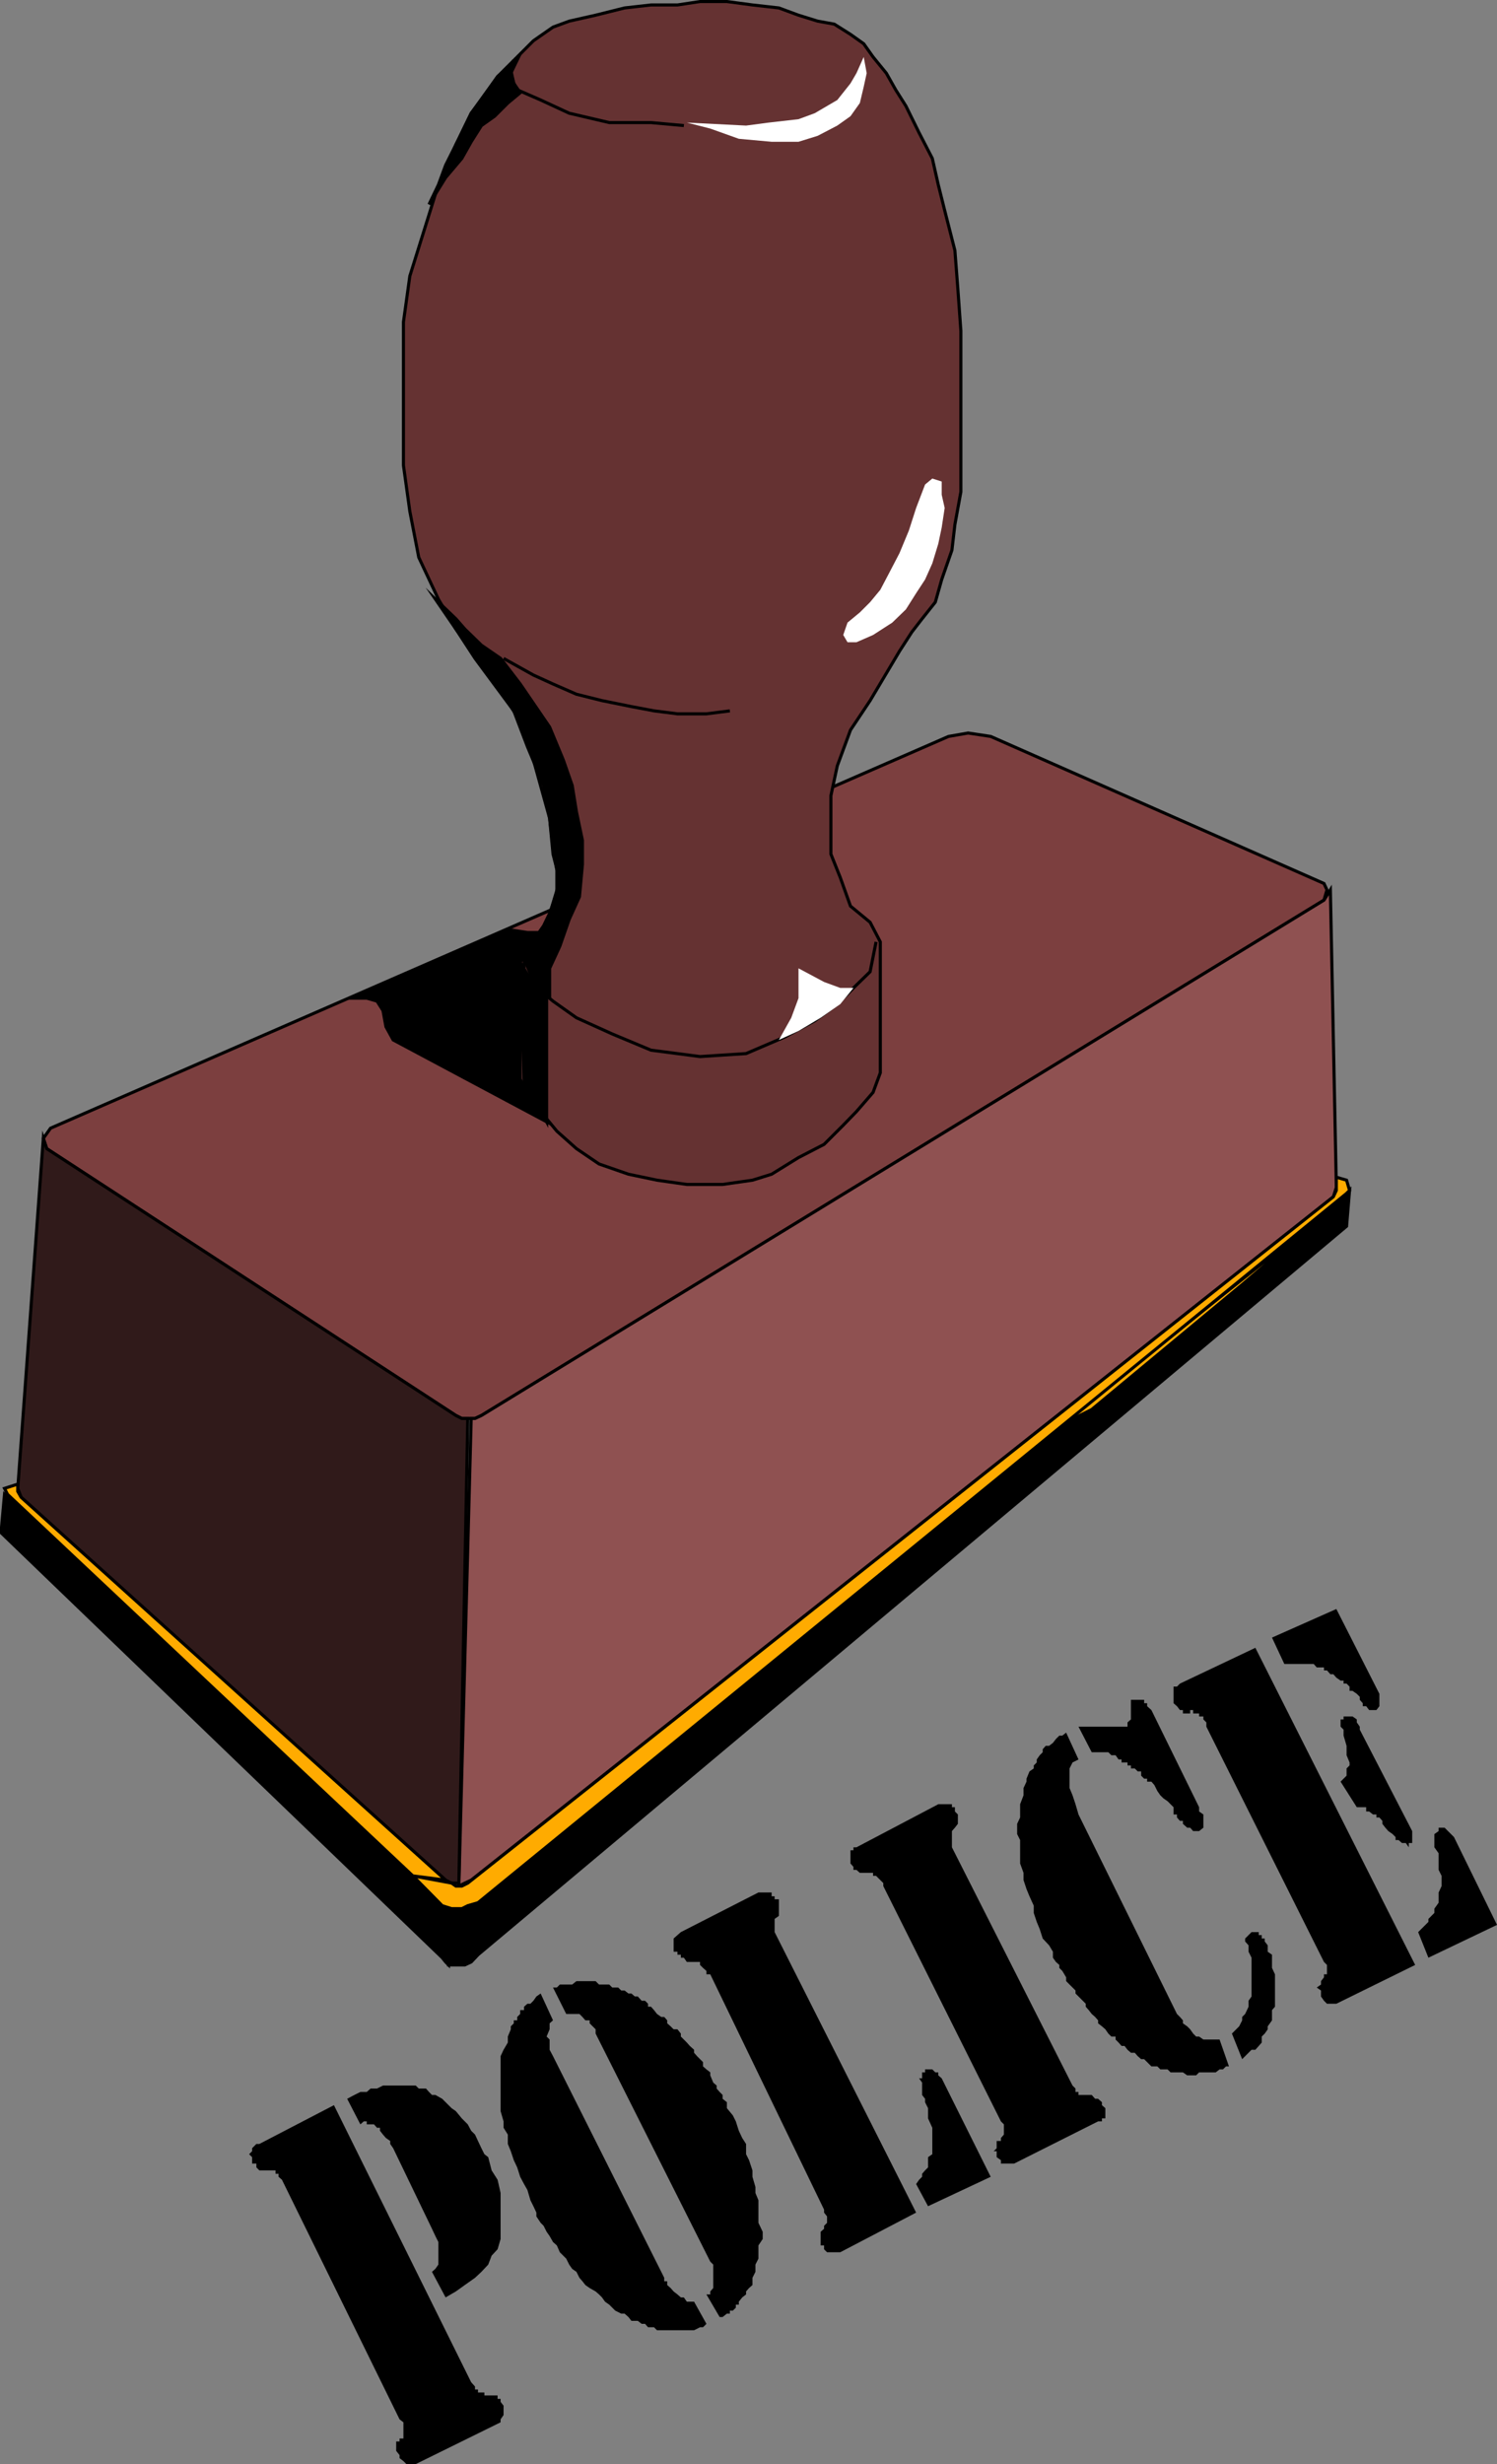 <svg xmlns="http://www.w3.org/2000/svg" width="351.261" height="578.062"><rect width="100%" height="100%" fill="#808080" stroke="none"/><path fill="#7c3f3f" d="m222.562 172.761 4.602-.8 5.3.8 78.2 34.5.699 1.5-.7 2.403-197.698 120.898-1.5.7h-3.102l-1.398-.7-96-62.601-.801-2.399 1.699-2.398 210.7-91.903"/><path fill="none" stroke="#000" stroke-miterlimit="10" stroke-width=".726" d="m222.562 172.761 4.602-.8 5.3.8 78.2 34.5.699 1.5-.7 2.403-197.698 120.898-1.5.7h-3.102l-1.398-.7-96-62.601-.801-2.399 1.699-2.398zm0 0"/><path fill="#653232" d="m129.761 200.363-.796-8.402-3.801-13.7-3.801-10.097-6-9.801-8.398-10.8-4.102-7-4.602-9.802-2.097-10.8-1.5-10.797V75.562l1.5-10.8 3.097-9.899 2.903-9.3 4.8-11.602 3.598-7.399 6.2-8.601 5.3-5.297 3.102-3.102 4.597-3.199 3.801-1.402 6.2-1.399 6.8-1.699 6.2-.7h6.203l5.296-.8h6.301l6 .8 6.2.7 4.601 1.7 4.5 1.398 3.898.703 3.801 2.398 3.102 2.2 2.199 3.101 3.102 3.8 2.199 3.9 2.398 3.8 3.102 6.3 3.097 6 1.403 6.2 1.5 6 2.398 9.398.7 9.102.703 9.8v37.7l-1.403 7.7-.699 6-2.398 6.898-1.5 5.3-3.102 3.903-2.398 3.097-2.903 4.5-6.898 11.602-4.602 6.898-3.097 8.403-1.5 7v13.699l2.199 5.5 2.398 6.7 4.602 3.8 2.398 4.598v30.703l-1.699 4.597-3.898 4.5-3.102 3.2-4.5 4.5-6 3.101-6.3 3.899-4.5 1.402-7 1h-8.4l-7-1-6.698-1.402-6.903-2.399-5.3-3.601-4.598-4.098-3.801-4.602-3.102-4.5-.796-3.097V224.76l2.199-3.8 3.097-3.797 1.5-5.301 1.602-5.3-1.602-6.2"/><path fill="none" stroke="#000" stroke-miterlimit="10" stroke-width=".726" d="m129.761 200.363-.796-8.402-3.801-13.7-3.801-10.097-6-9.801-8.398-10.8-4.102-7-4.602-9.802-2.097-10.8-1.5-10.797V75.562l1.5-10.8 3.097-9.899 2.903-9.3 4.8-11.602 3.598-7.399 6.2-8.601 5.3-5.297 3.102-3.102 4.597-3.199 3.801-1.402 6.2-1.399 6.8-1.699 6.2-.7h6.203l5.296-.8h6.301l6 .8 6.2.7 4.601 1.7 4.5 1.398 3.898.703 3.801 2.398 3.102 2.2 2.199 3.101 3.102 3.8 2.199 3.9 2.398 3.8 3.102 6.3 3.097 6 1.403 6.2 1.5 6 2.398 9.398.7 9.102.703 9.8v37.7l-1.403 7.7-.699 6-2.398 6.898-1.5 5.3-3.102 3.903-2.398 3.097-2.903 4.5-6.898 11.602-4.602 6.898-3.097 8.403-1.5 7v13.699l2.199 5.5 2.398 6.7 4.602 3.8 2.398 4.598v30.703l-1.699 4.597-3.898 4.5-3.102 3.2-4.5 4.5-6 3.101-6.3 3.899-4.5 1.402-7 1h-8.4l-7-1-6.698-1.402-6.903-2.399-5.3-3.601-4.598-4.098-3.801-4.602-3.102-4.5-.796-3.097V224.76l2.199-3.8 3.097-3.797 1.5-5.301 1.602-5.3zm0 0"/><path fill="#8f5151" d="M110.562 332.761h.903l1.5-.699 197.699-120.898 1.5-2.403 1.398 69.801-.699 2.2-202.3 160.3-1.5.7-1.4.699 2.9-109.7"/><path fill="none" stroke="#000" stroke-miterlimit="10" stroke-width=".726" d="M110.562 332.761h.903l1.5-.699 197.699-120.898 1.5-2.403 1.398 69.801-.699 2.2-202.3 160.3-1.5.7-1.4.699zm0 0"/><path fill="#301a1a" d="m10.164 267.062.8 2.399 96 62.601 1.399.7h1.398l-2.097 109h-1.7l-1.402-.7-99.597-89.8-.801-2.098 6-82.102"/><path fill="none" stroke="#000" stroke-miterlimit="10" stroke-width=".726" d="m10.164 267.062.8 2.399 96 62.601 1.399.7h1.398l-2.097 109h-1.7l-1.402-.7-99.597-89.8-.801-2.098zm0 0"/><path d="m105.261 460.96.704-13.898h-1.403l-103.5-96.5-.699 7.7v1.402l103.398 99.597.801 1 .7.7"/><path fill="none" stroke="#000" stroke-miterlimit="10" stroke-width=".726" d="m105.261 460.96.704-13.898h-1.403l-103.5-96.5-.699 7.7v1.402l103.398 99.597.801 1zm0 0"/><path d="M105.261 460.96h3.801l1.5-.699 1.602-1.699 203.8-170.898.7-8.403-.7.7-204.5 165.601-1.703 1.5h-.699l-1.398.7-1.7-.7-.703 13.899"/><path fill="none" stroke="#000" stroke-miterlimit="10" stroke-width=".726" d="M105.261 460.96h3.801l1.5-.699 1.602-1.699 203.8-170.898.7-8.403-.7.7-204.5 165.601-1.703 1.5h-.699l-1.398.7-1.7-.7zm0 0"/><path fill="#ffab00" d="m248.562 334.46 66-52.796-23.097 19.699-35.301 29.3-7.602 3.798"/><path fill="none" stroke="#000" stroke-miterlimit="10" stroke-width=".726" d="m248.562 334.46 66-52.796-23.097 19.699-35.301 29.3zm0 0"/><path fill="#ffab00" d="m315.965 276.863.699 2.398-.7.7-203.8 166.402-2.403.7-1.398.698h-2.398l-2.204-.699-6.898-7 9.102 1.7 1 .699h1.398l1.398-.7 203.102-161 .7-1.5v-3.097l2.402.699"/><path fill="none" stroke="#000" stroke-miterlimit="10" stroke-width=".726" d="m315.965 276.863.699 2.398-.7.7-203.8 166.402-2.403.7-1.398.698h-2.398l-2.204-.699-6.898-7 9.102 1.7 1 .699h1.398l1.398-.7 203.102-161 .7-1.5v-3.097zm0 0"/><path fill="#ffab00" d="m96.863 440.062-95.102-89.5-.699-1.398 3.102-1v1.699l.8 1.398 99.598 89.801-7.699-1"/><path fill="none" stroke="#000" stroke-miterlimit="10" stroke-width=".726" d="m96.863 440.062-95.102-89.5-.699-1.398 3.102-1v1.699l.8 1.398 99.598 89.801zm0 0"/><path fill="#fff" d="m202.664 13.363-1.7 3.8-1.402 2.4-3.097 3.898-5.301 3.101-3.801 1.399-7 .8-5.3.7-13.9-.7 5.5 1.403 6.7 2.398 7.7.7h6.3l4.5-1.399 4.602-2.402 3.097-2.2 2.2-3.097.902-3.801.699-3.2-.7-3.8"/><path fill="none" stroke="#000" stroke-miterlimit="10" stroke-width=".726" d="m160.465 29.46-7.704-.699h-9.796l-9.403-2.199-6.699-3.101-5.5-2.399-.8-1.5-.7-3.101.7-2.399"/><path fill="#fff" d="m218.761 112.261-1.699 1.403-2.097 5.5-1.704 5.297-2.199 5.3-2.398 4.602-2.102 4-2.398 2.898-2.403 2.403-2.898 2.398-1 2.899 1 1.703h2.102l3.898-1.703 4.5-2.899 3.2-3.101 2.402-3.797 2.097-3.203 1.7-3.797 1.402-4.602.8-3.8.7-4.598-.7-3.102v-3.101l-2.203-.7"/><path fill="none" stroke="#000" stroke-miterlimit="10" stroke-width=".726" d="m171.261 166.761-5.5.7h-6.796l-5.5-.7-5.301-1-6.903-1.398-6-1.5-5.5-2.402-4.597-2.098-7-3.902m3.898 71.3 3.102 5.301 4.597 3.801 5.5 3.898 8.403 3.801 9.097 3.801 11.5 1.5 10.801-.7 9.102-3.902 7-3.8 5.3-3.899 3.797-3.8 3.903-3.801 1.398-7"/><path fill="#fff" d="M200.261 231.761h-3.097l-3.801-1.398-6-3.2v7l-1.7 4.598-2.902 5.2 4.602-2.098 5.2-3.102 4.6-3.199 3.098-3.8"/><path d="m133.562 215.664-2.199 6.297-2.398 5.203v6.297l-3.801-3.098-2.2-5.602.797-2.097 3.801-5.5 1.403-2.903 1.699-4.8v-5.297l-.903-5.301-.796-6.902-1.403-7.7-3.8-9.097-3.2-8.403-9.097-12.3-4.5-6.899-4.801-7 4.8 4.602 2.098 2.398 3.903 3.801 4.5 3.098 4.597 6 6.903 10.101 3.199 7.7 2.097 6 1 6.199 1.403 6.703v5.597l-.7 7.602-2.402 5.3"/><path fill="none" stroke="#000" stroke-miterlimit="10" stroke-width=".726" d="m133.562 215.664-2.199 6.297-2.398 5.203v6.297l-3.801-3.098-2.2-5.602.797-2.097 3.801-5.5 1.403-2.903 1.699-4.8v-5.297l-.903-5.301-.796-6.902-1.403-7.7-3.8-9.097-3.2-8.403-9.097-12.3-4.5-6.899-4.801-7 4.8 4.602 2.098 2.398 3.903 3.801 4.5 3.098 4.597 6 6.903 10.101 3.199 7.7 2.097 6 1 6.199 1.403 6.703v5.597l-.7 7.602zm0 0"/><path d="m119.164 218.062 4.597.7h2.102l-1.398 3.199-2.403 3.8v27.403l3.102 5.5 3.097 4.5-36-19.203-1.699-3.098-.699-3.8-1.398-2.2-2.403-.7h-3.898l37-16.1"/><path fill="none" stroke="#000" stroke-miterlimit="10" stroke-width=".726" d="m119.164 218.062 4.597.7h2.102l-1.398 3.199-2.403 3.8v27.403l3.102 5.5 3.097 4.5-36-19.203-1.699-3.098-.699-3.8-1.398-2.2-2.403-.7h-3.898zm0 0"/><path d="m122.965 253.164.796 2.398 2.102 3.102 2.398 4.5v-29l-3.097-3.102-3.102-5.3.903 27.402"/><path fill="none" stroke="#000" stroke-miterlimit="10" stroke-width=".726" d="m122.965 253.164.796 2.398 2.102 3.102 2.398 4.5v-29l-3.097-3.102-3.102-5.3zm0 0"/><path d="m112.965 23.46-2.403 3.102-2.898 6-3.102 6.2-1.699 4.601-2.2 4.598 3.9-6.297 3.8-4.5 2.2-3.903 2.402-3.8 3.097-2.2 3.102-3.097 2.898-2.403-1.5-2.199-.699-2.398 1.5-3.102-4.602 3.899-3.796 5.5"/><path fill="none" stroke="#000" stroke-miterlimit="10" stroke-width=".726" d="m112.965 23.46-2.403 3.102-2.898 6-3.102 6.2-1.699 4.601-2.2 4.598 3.9-6.297 3.8-4.5 2.2-3.903 2.402-3.8 3.097-2.2 3.102-3.097 2.898-2.403-1.5-2.199-.699-2.398 1.5-3.102-4.602 3.899zm0 0"/><path d="m294.562 386.562 37.5 74.399-18.5 9.101h-2.199l-.7-.699-.698-1v-1.402l-1-.7 1-.699v-.8l.699-.899v-.7h.699v-2.202l-.7-.7-27.6-55.199v-1l-.7-.699v-.7h-1v-.702h-1.398v-.797h-.704v.797h-1.699v-.797h-.699l-.7-.903-.8-.699v-3.898h.8l.7-.703 17.7-8.399m38.198 66.699.704-.699 1.699-1.699v-.7l.699-.702.7-.7v-1l1-1.398v-2.402l.698-1.5v-2.399l-.699-1.398v-3.903l-1-1.398v-3.102l1-.699v-.8h1.403l.796.8.704.7.699.699 10.097 20.601-16.097 7.7-2.403-6m-34.296-69.098 15.097-6.703 10.102 19.902v2.898l-.7.903h-1.703l-.699-.903h-.8v-.699l-.7-.8v-.7l-.699-.699-1-.7h-.7v-1l-.698-.702h-.704v-.7h-.699l-1-.699-.699-.8h-.7l-.8-.899h-.7v-.7h-1.698l-.704-.8h-6.898l-2.898-6.2m16.097 33.797.7-.699.703-.699v-1.699l.699-.7v-.702l-.7-1.7v-2.199l-.703-2.398v-1.403l-.699-.699v-1.699h.7v-.7h2.101l1 .7v.7l.7 1v.698l12.3 23.801v2.801h-.8v1l-.7-1h-.898l-.801-.7h-.7v-.702l-.703-.7-1-.699-.699-.8-.699-.899v-.7l-.7-.8h-.698v-.7h-.801l-.903-.702h-.699v-1h-2.199l-3.8-6m-25.501 59.101 1.7-1.699.703-1.402v-.797l.699-.703.8-1.7v-1.398l.7-1v-9.102l-.7-1.398v-1.5l-.8-.902v-.7l1.5-1.5h1.699v.7h.7v.8h.698v.7l.704.902v1.5l1 .7v3.1l.699 1.5v7.598l-.7.801v2.399l-1 1.402v.7l-.703 1-.699.698v1.403l-.699.797-.8.902h-.9l-2.198 2.2-2.403-6m-38.898-70.603 2.898 6.301-1.398.7-.7 1.402v4.598l.7 1.703.699 2.097.7 2.403 23.1 46.797.7.703.7.797v.703l1 .699.698.7.704 1 .699.698h.699l1 .7h3.8l2.2 6.3h-.7l-.698.7h-.801l-.903.703h-3.898l-.7.699h-2.1l-1-.7h-2.9l-.698-.702h-1.704l-.699-.7h-1.398l-1.7-1.699h-.703l-.796-.699-.704-.8h-.898l-.8-.7-.7-.902h-.7l-.698-.797-.704-.703v-.7h-1l-.699-.699-.699-1-.8-.699-.9-.7v-.702l-.698-.797-.801-.703-.7-.899-.703-.8v-.7l-2.398-2.398v-.703l-2.2-2.2v-.898l-.902-1.5-.699-.7v-.702l-.8-.7-.7-1v-1.398l-.898-1.5-1.5-1.602-.7-2.199-.703-1.699-.699-2.102v-1.699l-1-2.199-.699-1.7-.7-2.1v-1.7l-.8-2.2v-5.5l-.7-1.402v-2.398l.7-1.5v-3.102l.8-2.097v-1.703l.7-1.5v-.7l.7-1.699 1-.699v-.7l.698-.702v-.7l.704-1 .699-.699v-.699l.699-.8h.8l.9-.7.698-.902.801-.797h.7l.902-.703m2.898-1.399h11.5v-1l.801-.699v-4.602h3.102v.801h.699v.7l1 .902 11.199 22.797v1l1 .703v3.097l-1 .801h-1.398l-.704-.8h-.699l-1-.899v-.7h-.699l-.7-.8v-.7h-.8v-1.702l-1.398-1.399-1-.699-.704-.7-.699-1-.699-1.402-.7-.8h-1v-.7h-.698l-.704-.699v-1h-.796l-.704-.699h-.898v-.7h-.8v-.702h-1.4v-.7h-.698l-.704-1h-1l-.699-.699h-3.898l-3.102-6m-18.199 92.602-27.602-55.203v-.7l-1.699-1.699h-.699v-.699h-3.102l-.796-.7h-.704v-.702l-.699-.797v-3.102h.7v-.699h.703l19.199-10.102h3.199v.7h.7v1l.698.703v2.199l-.699.898-.699.801v3.801l28.3 55.898.7.7v.8h.7v.7h3.1l.802.902h.699l.898.8v.7l.801.7v2.398h-.8v.703h-.9l-19.698 9.898h-3.102v-.8l-1-.7v-1.398h-.7l.7-.703v-1.7h1v-.699l.7-.8v-2.399l-.7-.7m-19.898 14.7.699-1 .699-.7v-.702l.7-.797.698-.703v-2.399l1-.699v-6.2l-1-2.202v-2.399l-.699-1.398v-.801l-.699-.902v-2.899l-.7-1h.7v-1.398h.7v-.703h1.698l.704.703h.699v.699l.8.7 11.5 23.1-14.703 6.9-2.796-5.2m-21.602 6-26.7-55.2h-.902v-.8l-.796-.7-.704-.702v-.7h-3.097l-.7-1h-.703v-.699h-.796v-.699h-.903v-3.102l.903-.8.796-.7 18.204-9.3h3.097v.902h.7v.7h1v3.898l-1 .703v3.097l33.203 65.801-17.801 9.301h-3.102l-.699-.7v-.902h-.8v-3.199l.8-.699v-.7l.7-.702v-1.5l-.7-.899v-.699m-66.5-50.699 2.898 6.297-.796.703v1.398l-.704 1.7.704.699v2.402l.796 1.5 25.403 50.598.699 1.402v.8h.7v.9l.8.698.7.801.902.7.796.699h.704l.699 1h1.699l2.898 5.203-.796.797h-.704l-1.398.703h-8.7l-.698-.703h-1.403l-.699-.797h-.8l-.9-.703h-1.5l-.698-.899-.903-.8h-.8l-1.399-.7-1.398-1.398-1-.703-.704-1-.699-.7-.8-.699-1.399-.8-1-.7-.7-.898-.698-.801-.704-1.402-1-.7-.699-1-.699-1.398-1.5-1.5-.7-1.602-.902-.8-.796-1.399-.704-1-.699-1.398-.699-.703-1-1.5v-.899l-.7-1.5-.698-1.398-.704-2.403-.796-1.398-.903-1.7-.699-2.202-.8-1.7-.7-2.097-.7-1.703v-2.2l-1-1.597v-1.5l-.698-2.403v-12.898l.699-1.5 1-1.7v-1.402l.699-1.699v-.699l.7-.7v-.702h.8v-.797l.7-.703v-.899h.902v-.8l.796-.7h.704l.699-.699.699-1 1-.7m2.898-1.402h.903l.699-.699h2.898l1-.8h4.5l.801.8h2.403l.699.7h1.398l.7.699h.8l.903.703h.699l.8.699h.7l.898 1h.801l.7.7v.698h.698l.704.801.699.899 1 .703h.699l.7.797v.703l.8.699.7.7h.902l.796 1v.698l.704.7.699.703.699.797 1 .902v.7l.7.8.698.7.704.698v1l.796.7.903.703v.699l.699 1.7.8.698v.7l.7.8.7.7v.902l1 .8v1.4l1.402 1.698.699 1.403.699 2.199.8 1.7.9 1.398v2.402l.698 1.398.801 2.403v1.5l.7 2.398v1.399l.703 1.703v5.297l1 2.101v1.7l-1 1.5v3.101l-.704 1.398v1.7l-.699 1.402v1.7l-.8.698-.7.801v.7l-.898.699-.801 1v.703h-.7v.699l-.698.7h-.704v.698h-.699l-1 .801h-.699l-3.102-5.3h.903v-.7l.699-.8v-5.5l-.7-.7-26.902-53.5v-1l-1.398-1.398v-.703h-1l-.7-.797-.698-.703h-3.102l-3.102-6.2m-48.296 26.102 1.699-.902 1.398-.7h1.5l.903-.8h1.5l1.398-.7h7.7l.698.7h1.704l.699.8.699.7h.8l1.598.902 1.5 1.5.704.7 1 .698 1.398 1.7.7.703.698.699.801 1.5.903.898.699 1.5.8 1.7.7 1.402.898.7.801 3.1 1.398 2.2.704 3.098v10.8l-.704 2.403-1.398 1.5-.8 2.097-1.598 1.7-1.5 1.402-2.403 1.7-2.097 1.5-2.403 1.398-3.199-6 .8-.7.7-1v-5.3l-.7-1.399-.8-1.699-9.102-18.902-.699-1v-.7l-1-.699-.699-.8-.7-.899v-.7h-.698l-.704-.8h-1.699v-.7h-.699l-.8.7-3.098-6m12.296 75.199-27.597-56.199-.801-.7v-.702h-.7v-.797h-3.8l-.7-.703v-.899h-1v-1.5l-.698-.699.699-.7v-.702l1-1h.699l17.5-9.098 32.2 65 .902 1v.7h.699v.698h1.5v.7h3.097v.8h.704v.7l.699.902v2.2l-.7 1v.698l-19.902 9.801h-2.199l-.7-.699-.902-.7v-.702l-.796-1v-2.2h.796v-.699h.903v-3.8l-.903-.7"/></svg>
